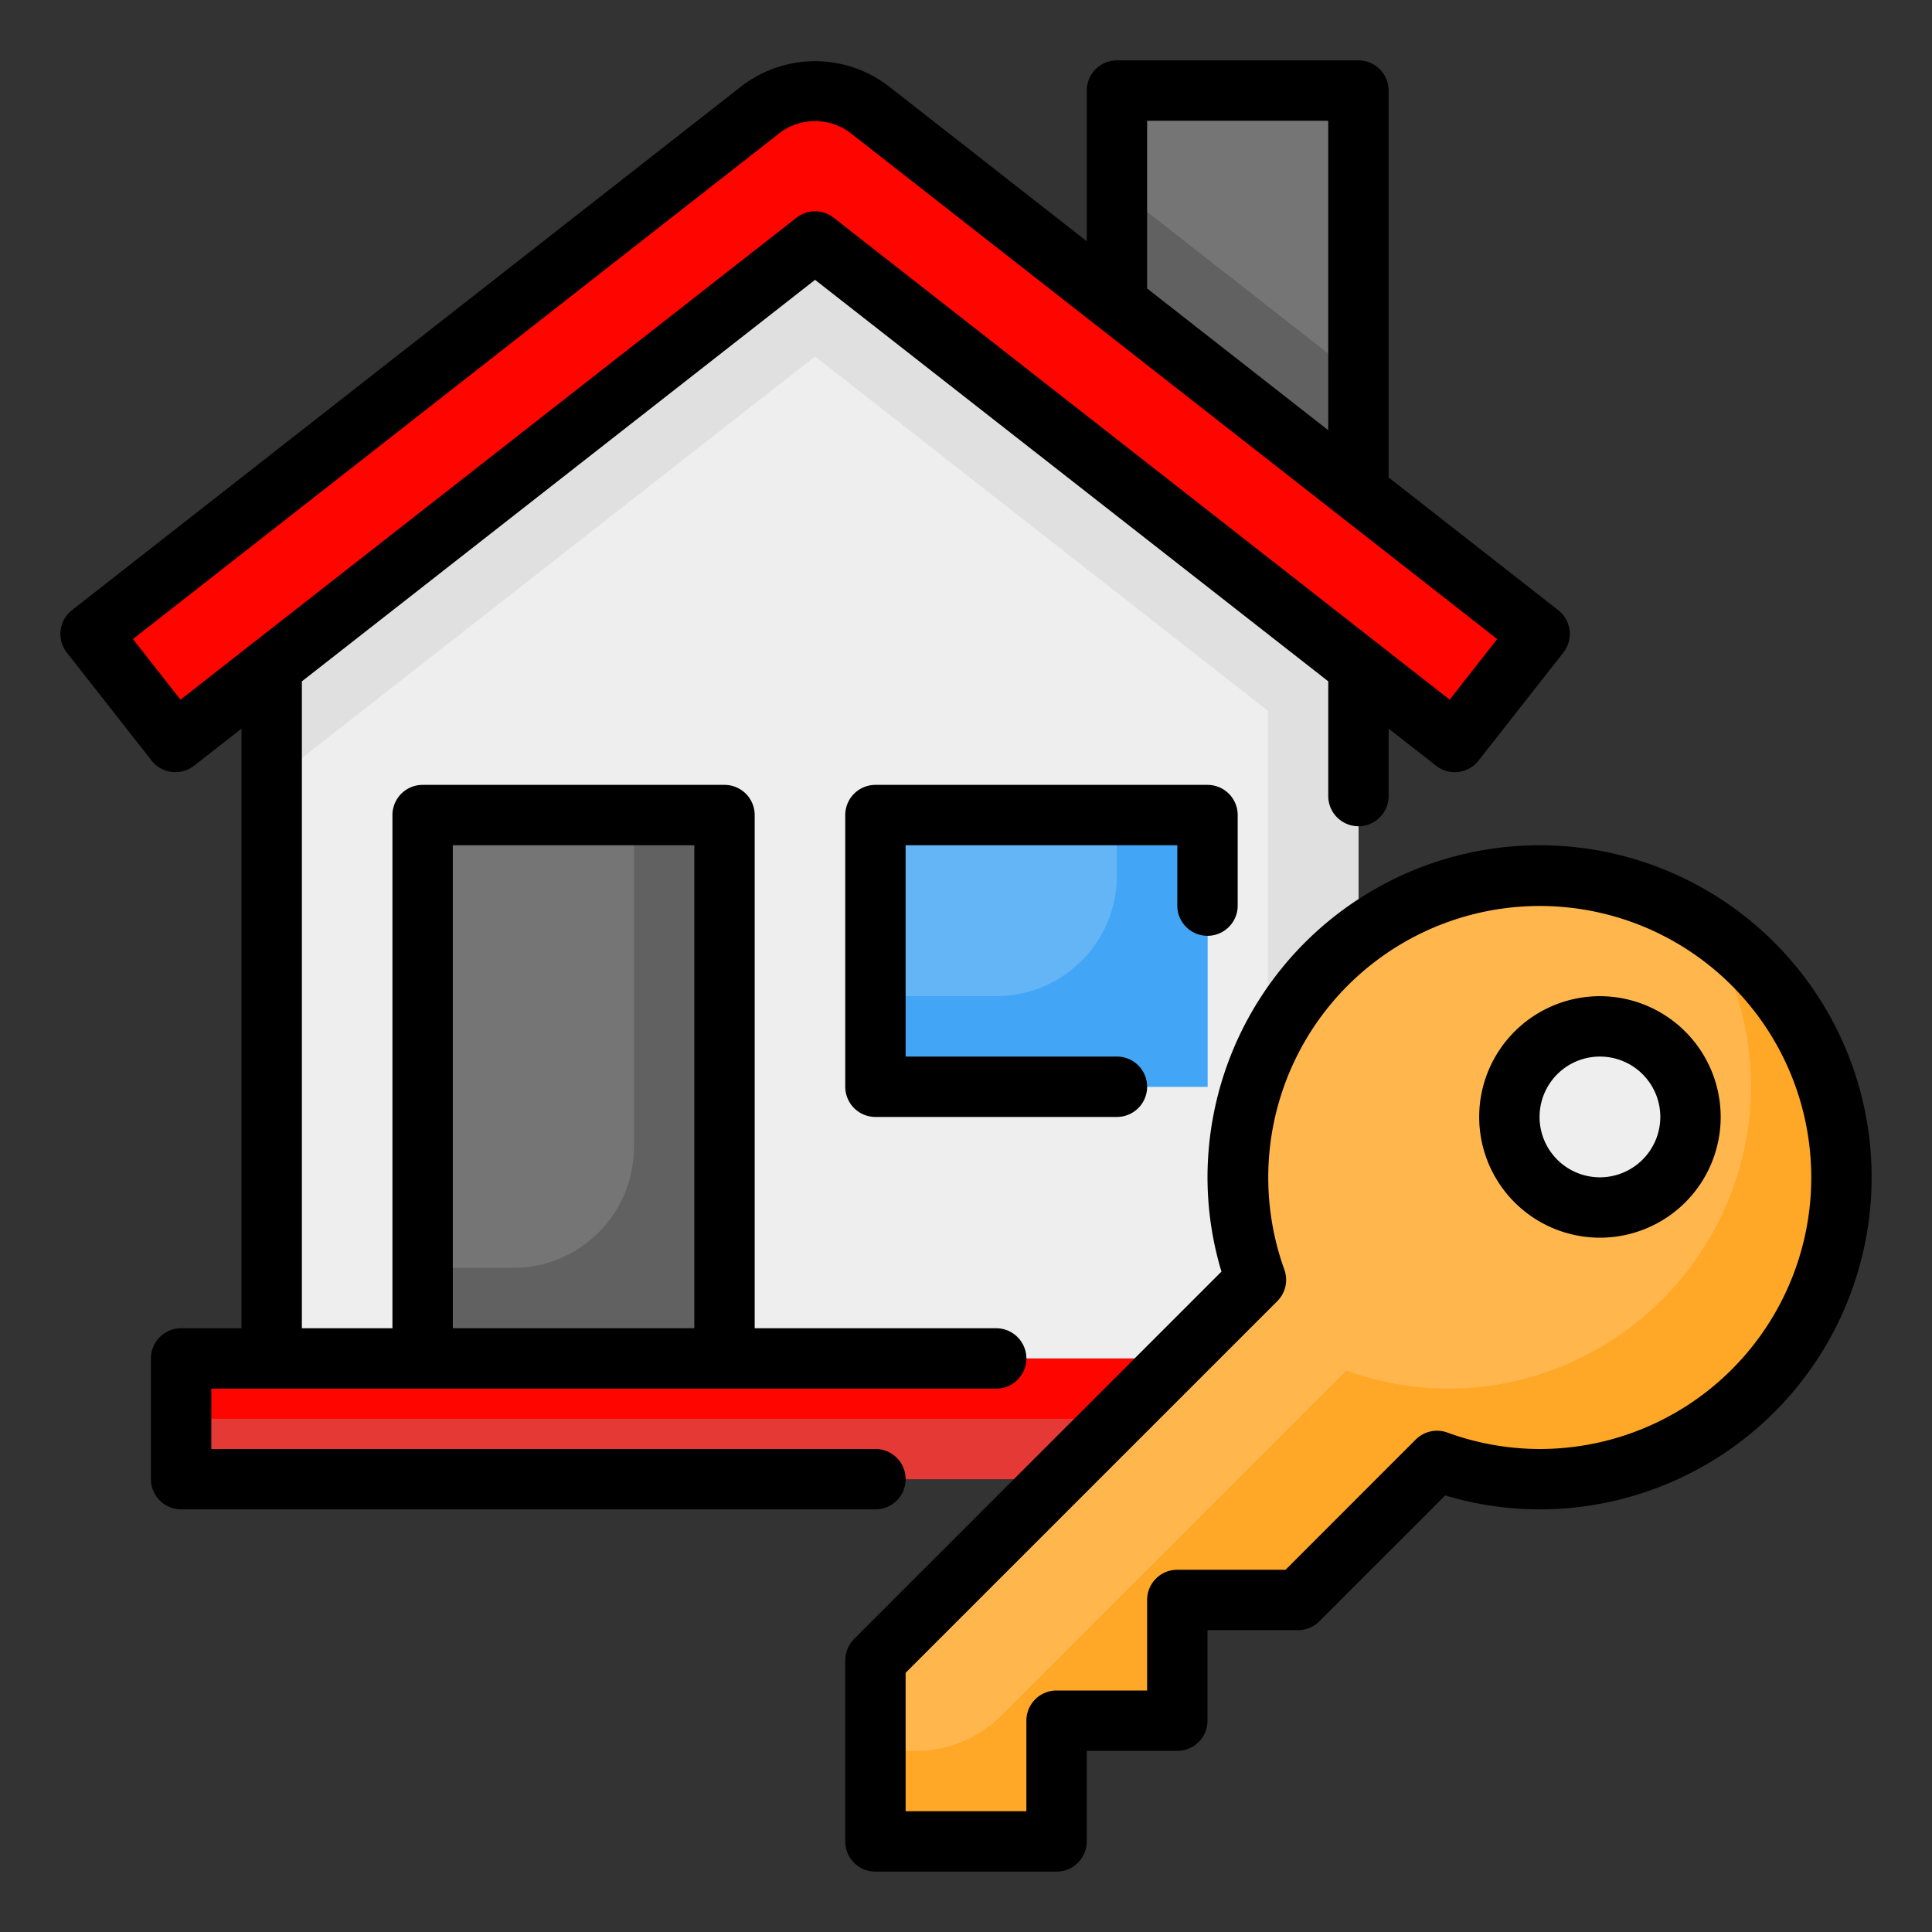 <svg xmlns="http://www.w3.org/2000/svg" version="1.1" xmlns:xlink="http://www.w3.org/1999/xlink" width="512" height="512" x="0" y="0" viewBox="0 0 64 64" style="enable-background:new 0 0 512 512" xml:space="preserve" class=""><rect x="0" y="0" width="64" height="64" fill="#333333" stroke="none"/><g><g data-name="16-House Key"><path fill="#ff0500" d="M6 45h42v4H6z" opacity="1" data-original="#ef5350" class=""></path><path fill="#e53935" d="M48 45v4H6v-2h34a2 2 0 0 0 2-2h6Z" opacity="1" data-original="#e53935" class=""></path><path fill="#ff0500" d="M27 3a2.9 2.9 0 0 0-1.788.616L3 21l2.81 3.58L27 8l21.19 16.58L51 21 28.788 3.616A2.9 2.9 0 0 0 27 3Z" opacity="1" data-original="#ef5350" class=""></path><path fill="#757575" d="M45 16.304V3h-8v7.043l8 6.261z" opacity="1" data-original="#757575" class=""></path><path fill="#eeeeee" d="M45 22.08V45H9V22.08L27 8l18 14.08z" opacity="1" data-original="#eeeeee" class=""></path><path fill="#e0e0e0" d="M44.946 22.038 27 8 9 22.08v3.813l18-14.084 15 11.736V45h3V22.08l-.054-.042z" opacity="1" data-original="#e0e0e0" class=""></path><path fill="#64b5f6" d="M40 36H29v-9h11z" opacity="1" data-original="#64b5f6" class=""></path><path fill="#42a5f5" d="M40 27v9H29v-3h4a4 4 0 0 0 4-4v-2Z" opacity="1" data-original="#42a5f5" class=""></path><path fill="#757575" d="M14 27h10v18H14z" opacity="1" data-original="#757575" class=""></path><path fill="#616161" d="M24 27v18H14v-3h3a4 4 0 0 0 4-4V27Z" opacity="1" data-original="#616161" class=""></path><path fill="#ffb74d" d="M51 29a9.977 9.977 0 0 0-9.396 13.396L29 55v6h6v-4h4v-4h4l4.604-4.604A9.996 9.996 0 1 0 51 29Z" opacity="1" data-original="#ffb74d"></path><circle cx="53" cy="37" r="3" fill="#eeeeee" opacity="1" data-original="#eeeeee" class=""></circle><path fill="#ffa726" d="M56.41 30.59a9.967 9.967 0 0 1 1.537 6.458 10.078 10.078 0 0 1-7.264 8.576A9.87 9.87 0 0 1 44.6 45.4L33.172 56.828A4 4 0 0 1 30.343 58H29v3h6v-4h4v-4h4l4.6-4.6a9.89 9.89 0 0 0 5.407.39 10.097 10.097 0 0 0 7.964-9.021 9.994 9.994 0 0 0-4.561-9.179Z" opacity="1" data-original="#ffa726" class=""></path><path fill="#616161" d="M37 6.234v3.809l8 6.261v-3.809l-8-6.261z" opacity="1" data-original="#616161" class=""></path><path d="M30 49a1 1 0 0 0-1-1H7v-2h26a1 1 0 0 0 0-2h-8V27a1 1 0 0 0-1-1H14a1 1 0 0 0-1 1v17h-3V22.571L27 9.27 44 22.57v3.8a1 1 0 0 0 2 0v-2.235l1.574 1.232a1 1 0 0 0 1.404-.17l2.81-3.58a1 1 0 0 0-.172-1.406L46 15.817V3a1 1 0 0 0-1-1h-8a1 1 0 0 0-1 1v4.991l-6.596-5.162a4.005 4.005 0 0 0-4.807 0L2.384 20.212a1 1 0 0 0-.171 1.405l2.81 3.58a1.002 1.002 0 0 0 1.403.17L8 24.137V44H6a1 1 0 0 0-1 1v4a1 1 0 0 0 1 1h23a1 1 0 0 0 1-1ZM15 28h8v16h-8ZM38 4h6v10.252l-6-4.696ZM5.98 23.177 4.404 21.17 25.83 4.403a1.948 1.948 0 0 1 2.34 0L49.596 21.17l-1.574 2.007L27.616 7.212a1 1 0 0 0-1.232 0ZM51 28a11.012 11.012 0 0 0-11 11 10.869 10.869 0 0 0 .462 3.124L28.293 54.293A1 1 0 0 0 28 55v6a1 1 0 0 0 1 1h6a1 1 0 0 0 1-1v-3h3a1 1 0 0 0 1-1v-3h3a1 1 0 0 0 .707-.293l4.169-4.169A10.869 10.869 0 0 0 51 50a11 11 0 0 0 0-22Zm0 20a8.944 8.944 0 0 1-3.055-.545.999.999 0 0 0-1.048.233L42.586 52H39a1 1 0 0 0-1 1v3h-3a1 1 0 0 0-1 1v3h-4v-4.586l12.312-12.311a1 1 0 0 0 .233-1.048A8.994 8.994 0 1 1 51 48Zm2-15a4 4 0 1 0 4 4 4.004 4.004 0 0 0-4-4Zm0 6a2 2 0 1 1 2-2 2.003 2.003 0 0 1-2 2Zm-14-9v-2h-9v7h7a1 1 0 0 1 0 2h-8a1 1 0 0 1-1-1v-9a1 1 0 0 1 1-1h11a1 1 0 0 1 1 1v3a1 1 0 0 1-2 0Z" fill="#000000" opacity="1" data-original="#000000" class=""></path></g></g></svg>